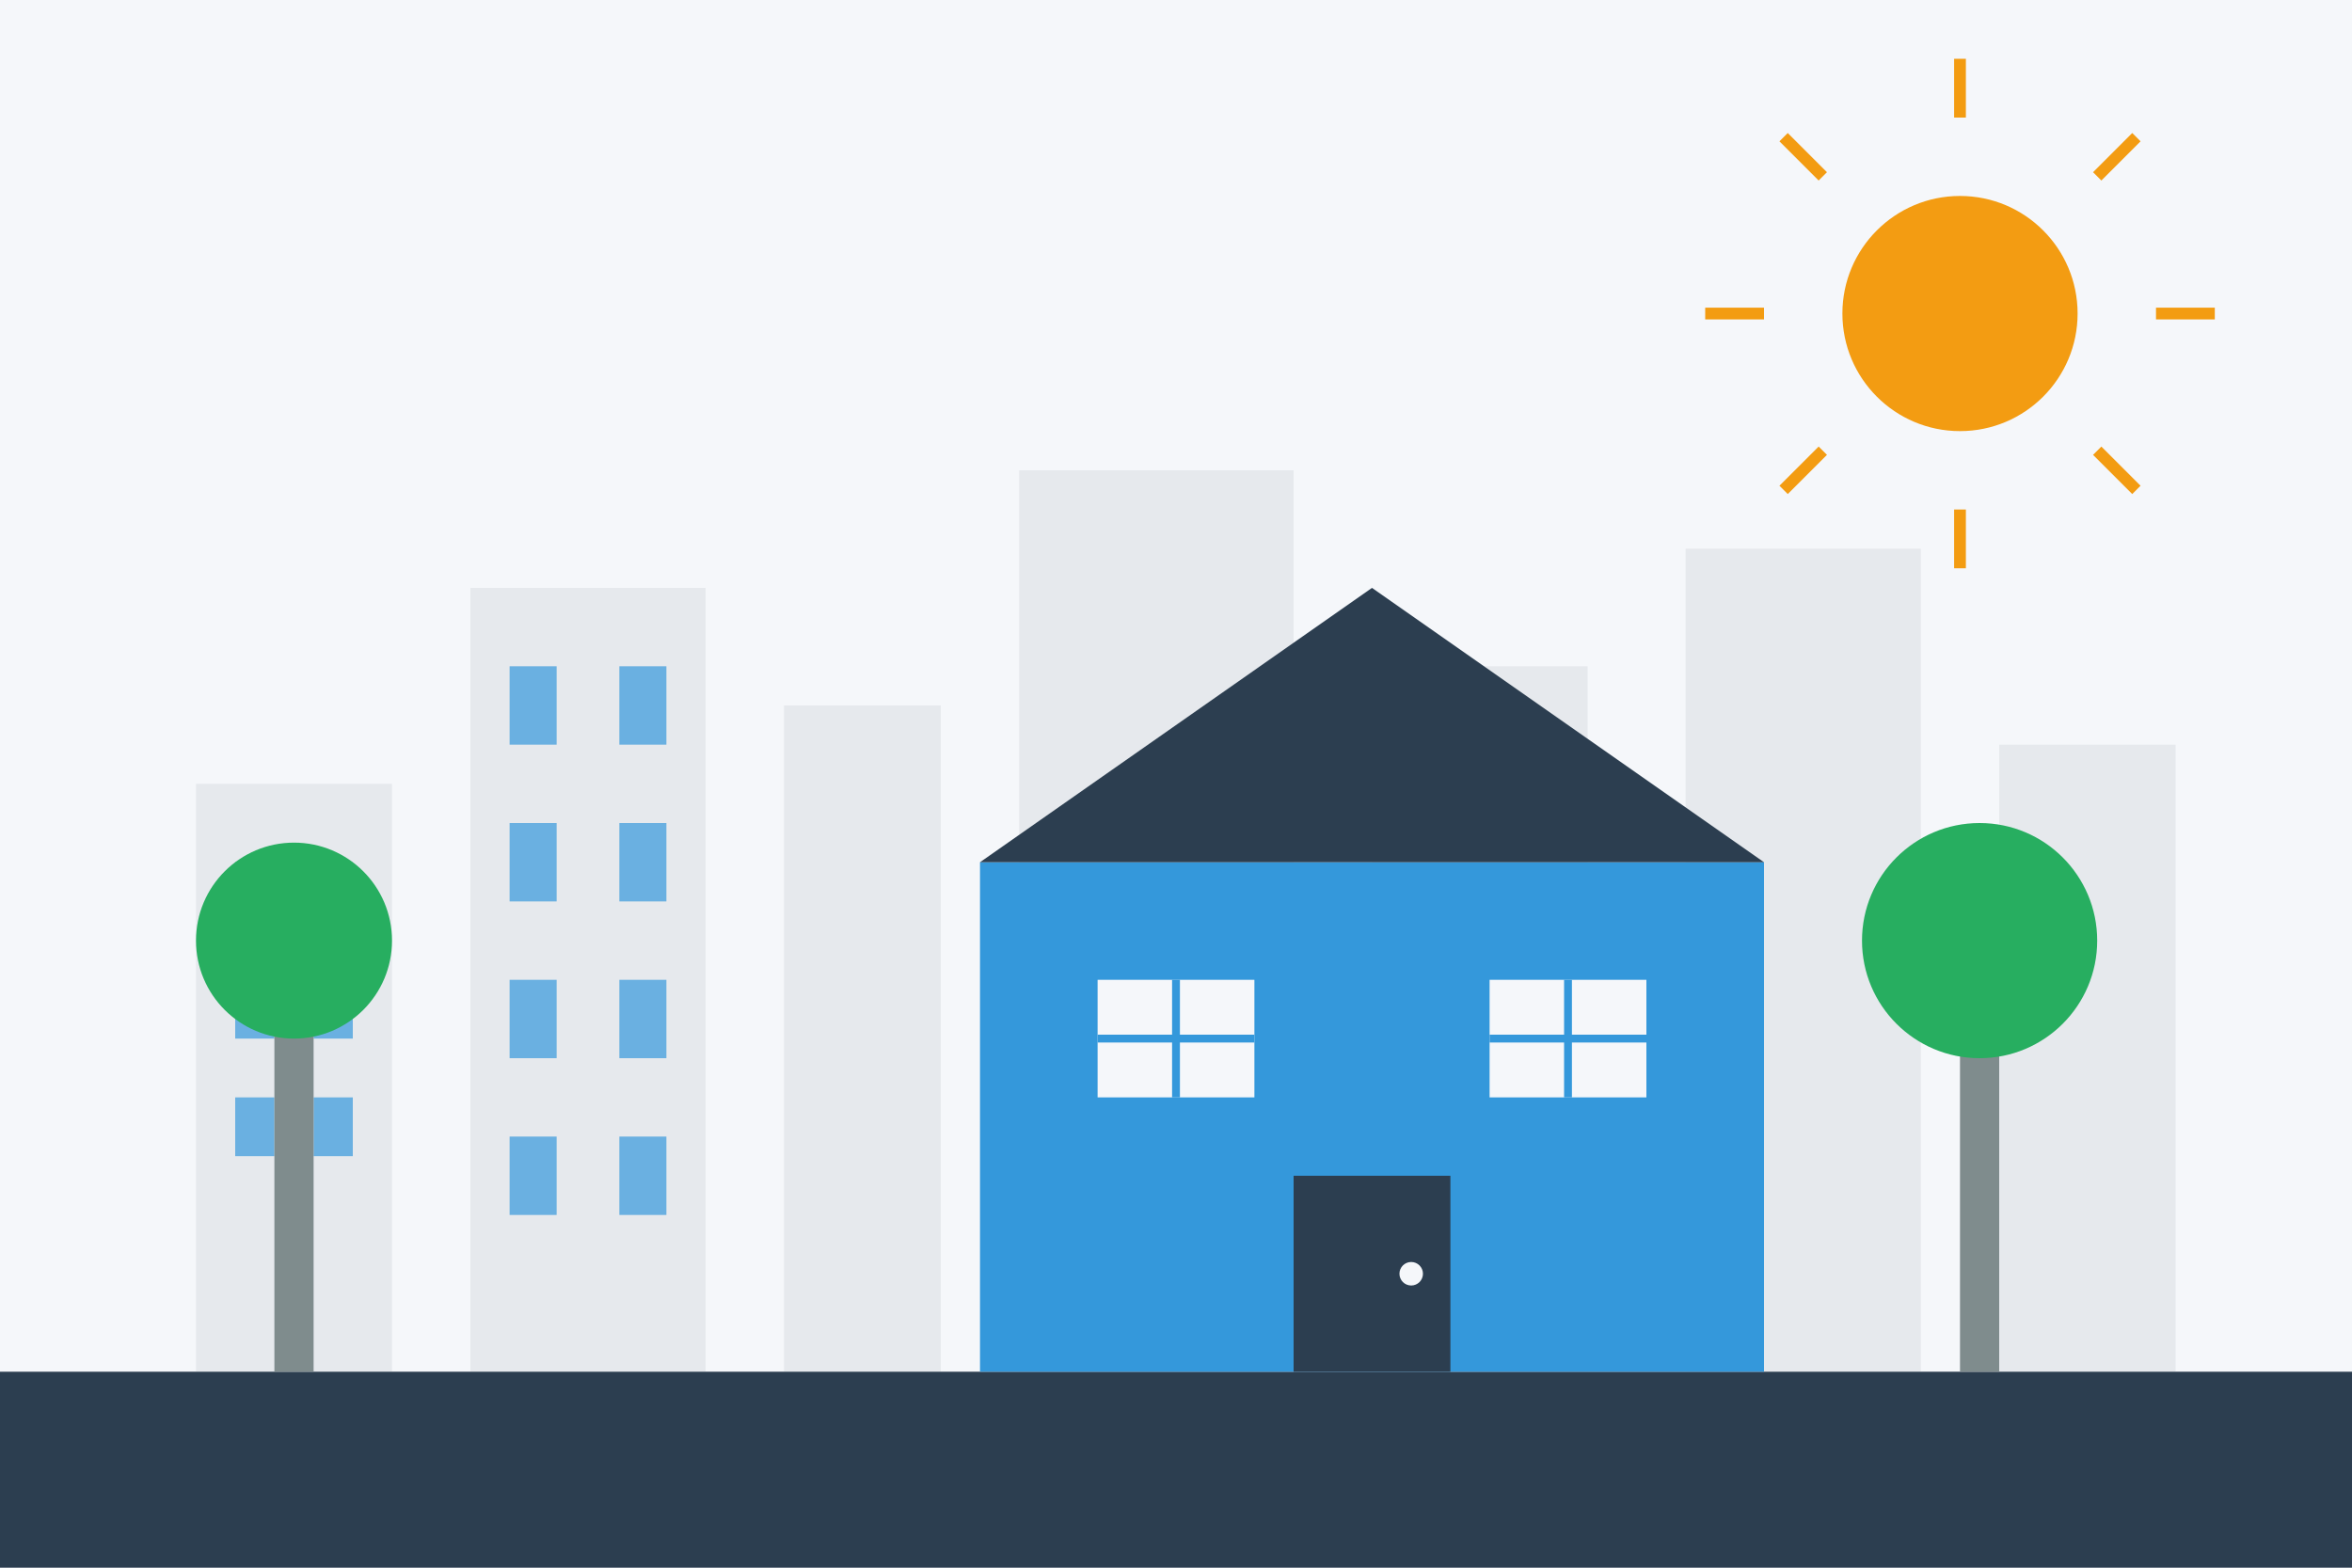 <?xml version="1.0" encoding="UTF-8"?>
<svg width="600" height="400" viewBox="0 0 600 400" xmlns="http://www.w3.org/2000/svg">
  <!-- Background -->
  <rect width="600" height="400" fill="#f5f7fa"/>
  
  <!-- City Skyline Background -->
  <g fill="#e6e9ed">
    <rect x="50" y="200" width="50" height="150"/>
    <rect x="120" y="150" width="60" height="200"/>
    <rect x="200" y="180" width="40" height="170"/>
    <rect x="260" y="120" width="70" height="230"/>
    <rect x="350" y="170" width="55" height="180"/>
    <rect x="430" y="140" width="60" height="210"/>
    <rect x="510" y="190" width="45" height="160"/>
  </g>
  
  <!-- Windows -->
  <g fill="#3498db" opacity="0.7">
    <!-- Building 1 -->
    <rect x="60" y="220" width="10" height="15"/>
    <rect x="80" y="220" width="10" height="15"/>
    <rect x="60" y="250" width="10" height="15"/>
    <rect x="80" y="250" width="10" height="15"/>
    <rect x="60" y="280" width="10" height="15"/>
    <rect x="80" y="280" width="10" height="15"/>
    
    <!-- Building 2 -->
    <rect x="130" y="170" width="12" height="20"/>
    <rect x="158" y="170" width="12" height="20"/>
    <rect x="130" y="210" width="12" height="20"/>
    <rect x="158" y="210" width="12" height="20"/>
    <rect x="130" y="250" width="12" height="20"/>
    <rect x="158" y="250" width="12" height="20"/>
    <rect x="130" y="290" width="12" height="20"/>
    <rect x="158" y="290" width="12" height="20"/>
    
    <!-- And so on for other buildings... -->
  </g>
  
  <!-- Ground -->
  <rect x="0" y="350" width="600" height="50" fill="#2c3e50"/>
  
  <!-- Main House -->
  <g transform="translate(150, 100)">
    <!-- House Body -->
    <rect x="100" y="120" width="200" height="130" fill="#3498db"/>
    
    <!-- Roof -->
    <polygon points="100,120 200,50 300,120" fill="#2c3e50"/>
    
    <!-- Door -->
    <rect x="180" y="200" width="40" height="50" fill="#2c3e50"/>
    <circle cx="210" cy="225" r="3" fill="#f5f7fa"/>
    
    <!-- Windows -->
    <rect x="130" y="150" width="40" height="30" fill="#f5f7fa"/>
    <rect x="230" y="150" width="40" height="30" fill="#f5f7fa"/>
    <line x1="150" y1="150" x2="150" y2="180" stroke="#3498db" stroke-width="2"/>
    <line x1="130" y1="165" x2="170" y2="165" stroke="#3498db" stroke-width="2"/>
    <line x1="250" y1="150" x2="250" y2="180" stroke="#3498db" stroke-width="2"/>
    <line x1="230" y1="165" x2="270" y2="165" stroke="#3498db" stroke-width="2"/>
  </g>
  
  <!-- Trees -->
  <g transform="translate(70, 200)">
    <rect x="0" y="50" width="10" height="100" fill="#7f8c8d"/>
    <circle cx="5" cy="40" r="25" fill="#27ae60"/>
  </g>
  
  <g transform="translate(500, 180)">
    <rect x="0" y="70" width="10" height="100" fill="#7f8c8d"/>
    <circle cx="5" cy="60" r="30" fill="#27ae60"/>
  </g>
  
  <!-- Sun -->
  <circle cx="500" cy="80" r="30" fill="#f39c12"/>
  <g stroke="#f39c12" stroke-width="3">
    <line x1="500" y1="30" x2="500" y2="15" />
    <line x1="500" y1="145" x2="500" y2="130" />
    <line x1="450" y1="80" x2="435" y2="80" />
    <line x1="565" y1="80" x2="550" y2="80" />
    <line x1="465" y1="45" x2="455" y2="35" />
    <line x1="545" y1="125" x2="535" y2="115" />
    <line x1="465" y1="115" x2="455" y2="125" />
    <line x1="545" y1="35" x2="535" y2="45" />
  </g>
</svg>
